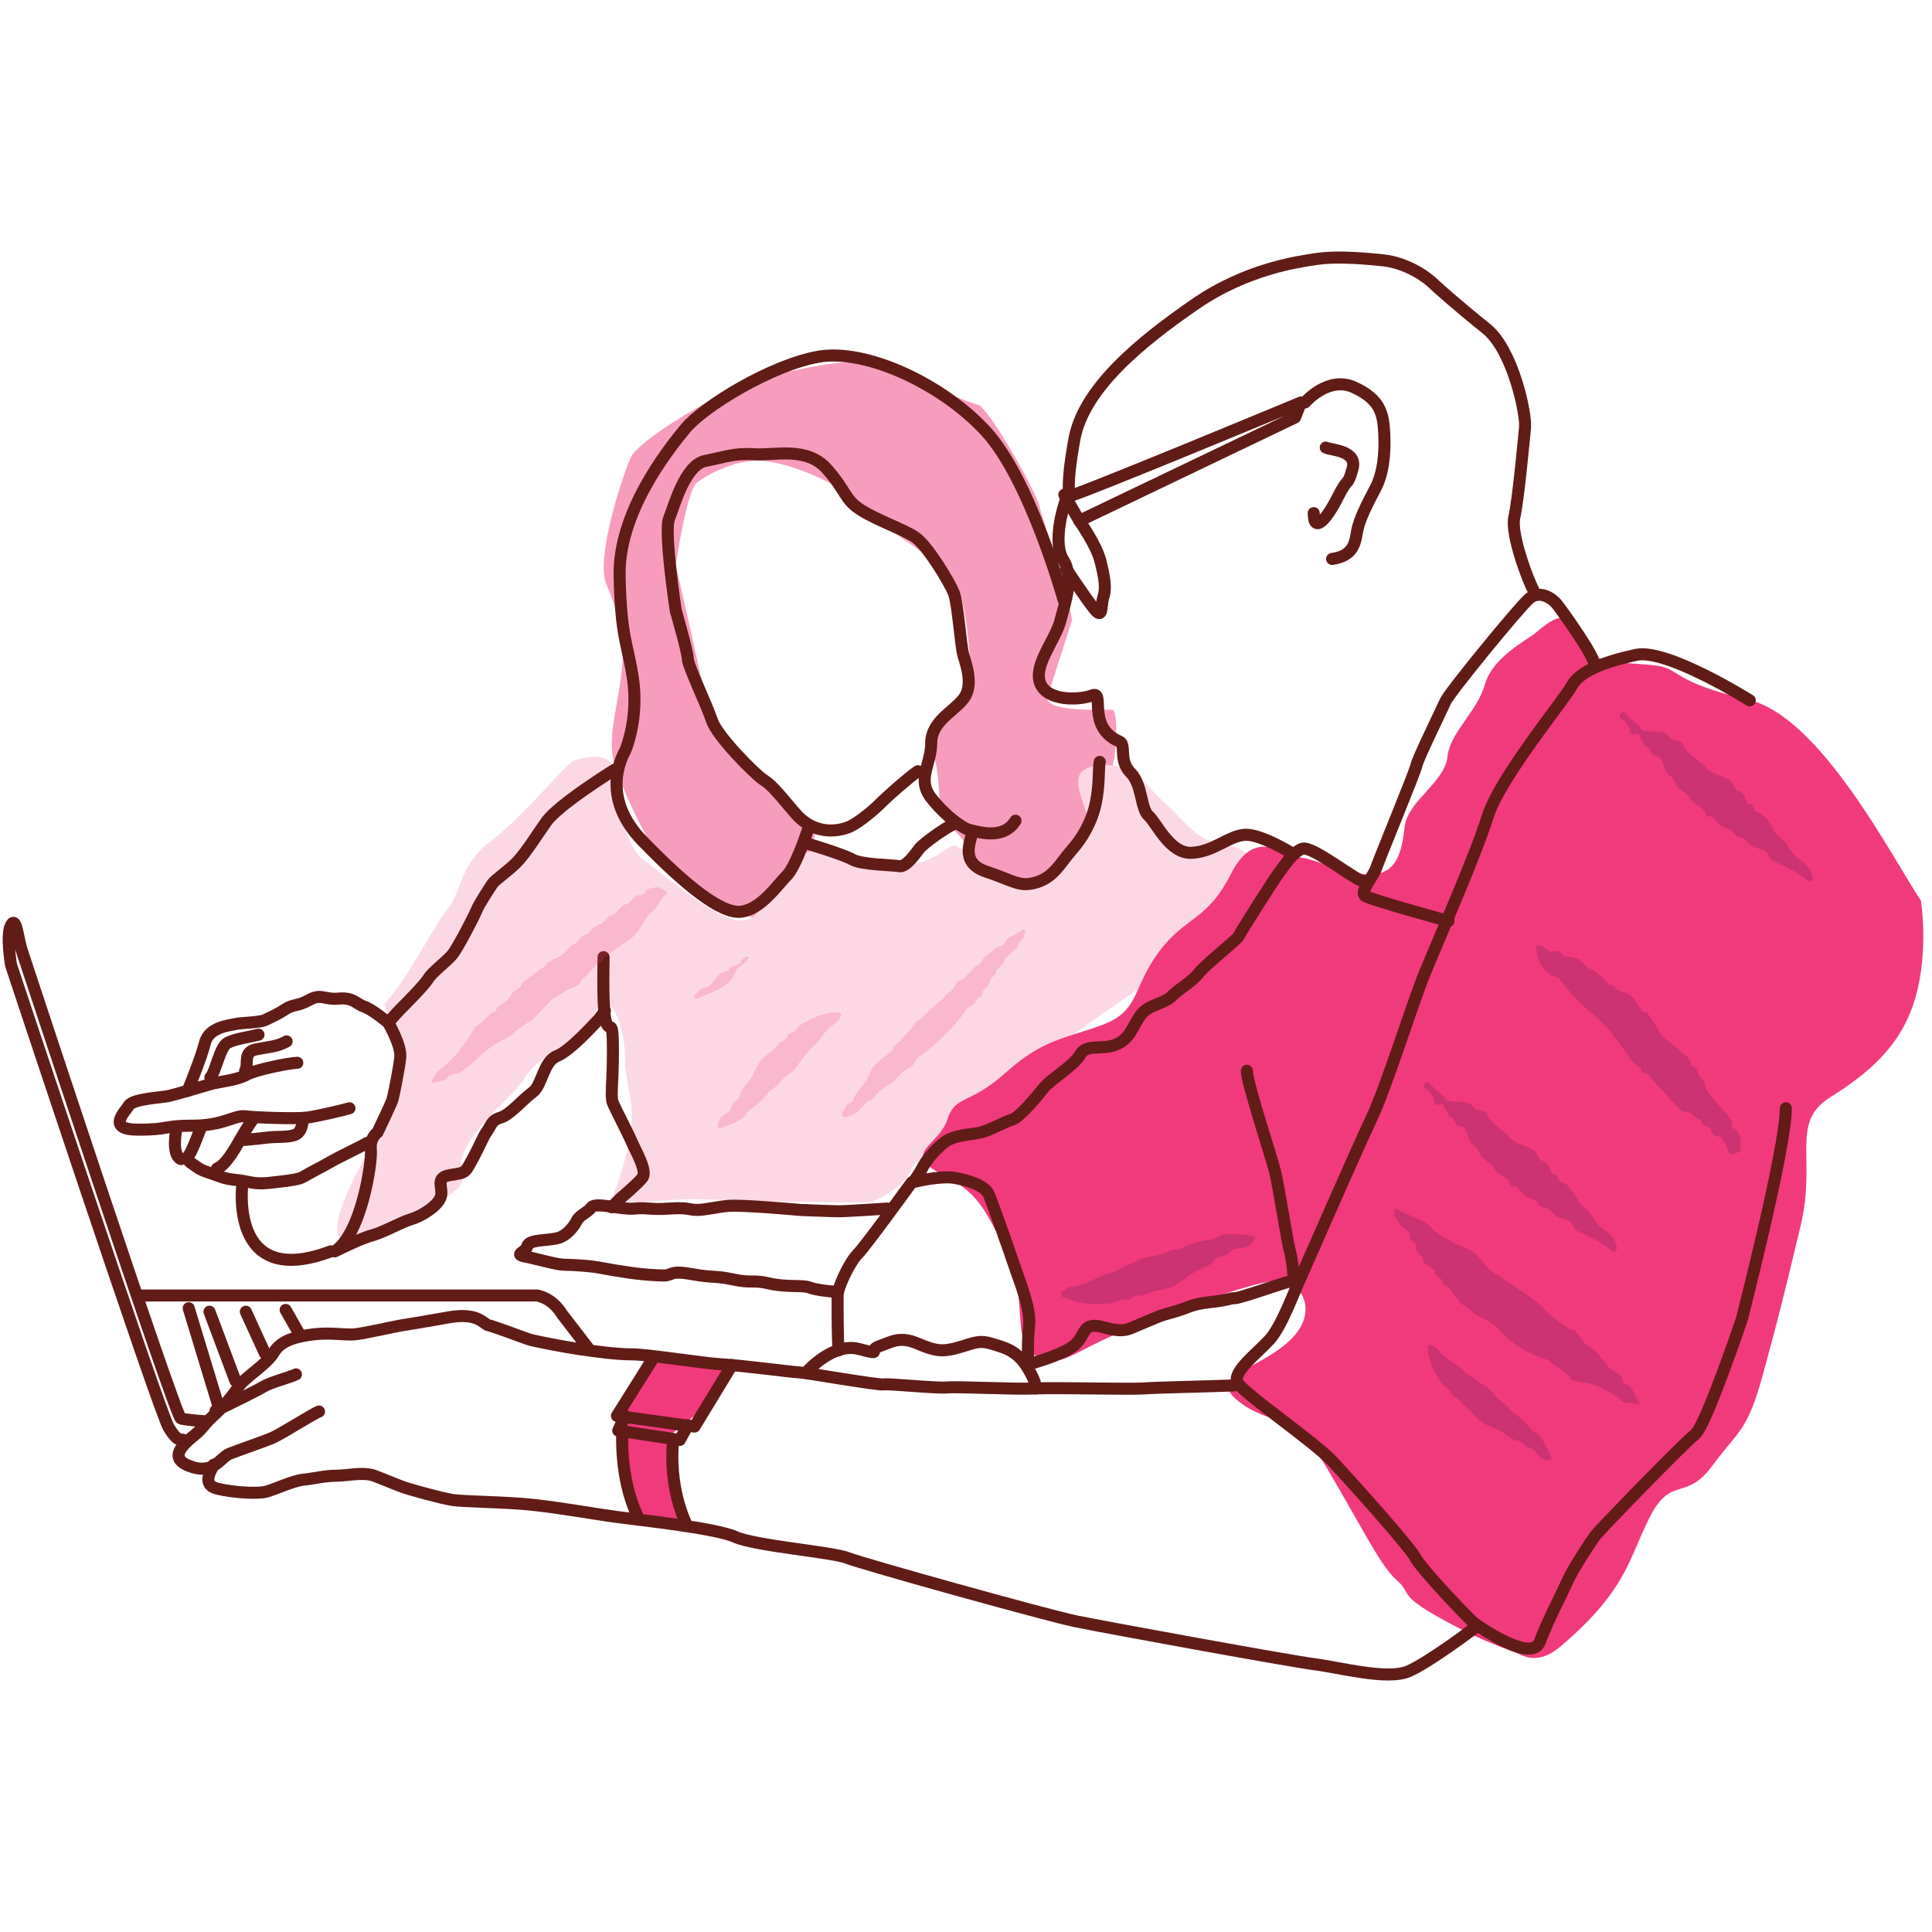 <svg xmlns="http://www.w3.org/2000/svg" xmlns:xlink="http://www.w3.org/1999/xlink" id="Layer_1" x="0px" y="0px" width="222px" height="222px" viewBox="0 0 222 222" xml:space="preserve">
<polygon fill="#F13A7C" points="74.134,156.148 70.89,162.693 71.062,168.2 72.244,173.635 79.097,175.762 76.734,165.128   80.278,162.292 83.823,157.33 "></polygon>
<path fill="#F89CBD" d="M91.175,93.23c0,0-9.836-10.45-9.836-11.372c0-0.922-3.688-16.905-3.688-16.905s1.23-8.605,2.459-9.527  c1.229-0.923,4.609-2.767,7.684-2.459c3.075,0.308,8.299,2.459,10.143,4.303c1.844,1.844,6.147,4.918,7.992,6.147  c1.844,1.229,3.994,3.073,4.609,5.532c0.615,2.459,1.229,8.299,0.922,10.758c-0.307,2.458-4.916,3.381-3.994,7.684  c0.922,4.303-0.309,5.532,2.457,8.299c2.769,2.766,3.382,8.299,6.147,7.069c2.767-1.23,8.3-5.533,9.222-6.763  c0.922-1.229,2.767-8.913,2.767-8.913s0.614-5.532-0.308-5.532s-7.989,0.308-7.377-1.537c0.614-1.844,2.459-7.684,2.767-8.605  c0.309-0.922-3.379-11.68-3.688-13.217c-0.31-1.536-5.841-11.372-7.069-11.68c-1.229-0.307-8.913-3.38-9.836-3.688  c-0.922-0.308-1.536-1.537-5.224-1.229c-3.689,0.307-9.223,1.536-12.295,2.766c-3.074,1.229-11.68,6.147-12.602,8.299  c-0.922,2.152-3.996,11.372-2.766,14.445s2.152,4.918,1.845,9.221c-0.308,4.303-1.845,8.298-0.922,11.371  c0.922,3.074,3.688,8.914,5.225,10.758c1.537,1.845,5.224,6.147,8.298,6.455c3.074,0.307,3.074,1.844,6.147-1.537  c3.073-3.381,3.381-7.684,3.381-7.684L91.175,93.23z"></path>
<path fill="#FCD8E5" d="M44.149,115.359c2.459-2.459,5.839-9.22,7.376-11.063c1.537-1.845,1.229-4.918,4.918-7.685  s8.606-8.914,9.528-9.221c0.922-0.307,4.303-1.229,4.61,1.229s0.922,8.606,3.688,10.45c2.766,1.845,9.22,7.992,11.987,6.455  s3.968-9.495,9.809-7.651c5.841,1.845,4.022,1.504,7.403,1.504c3.381,0,4.611-1.536,5.84-2.151c1.229-0.615,5.533,4.609,7.991,4.917  s7.069-4.302,7.686-6.762c0.613-2.459-3.383-6.761,0.922-7.376c4.303-0.615,5.533,2.151,7.99,4.303  c2.459,2.151,3.688,4.61,7.377,4.918c3.688,0.307,3.074,5.226,3.074,6.454c0,1.229-23.052,15.982-23.359,17.212  c-0.309,1.229-4.61,6.146-7.377,7.99c-2.766,1.844-8.299,3.688-8.913,5.532c-0.615,1.845-3.688,3.381-4.61,3.688  c-0.922,0.307-17.826-0.308-20.593-0.308s-8.914,0.922-8.914-0.308c0-1.23,0.307-0.309,1.537-5.532  c1.229-5.226-0.308-6.763-0.308-10.451s-1.844-8.298-3.381-5.226c-1.537,3.074-6.761,5.226-7.991,7.378  c-1.23,2.151-5.533,5.225-7.07,8.604c-1.537,3.381,2.152,2.768-3.381,6.147c-5.532,3.381-6.762,4.61-8.606,4.61  c-1.844,0-3.995-0.002-1.537-5.84c2.458-5.841,5.225-7.685,5.84-11.681C46.299,121.503,44.149,115.359,44.149,115.359z"></path>
<path fill="#F13A7C" d="M220.727,103.49c-3.228-4.81-11.525-21.163-19.824-23.087c-8.299-1.924-7.838-3.366-10.144-3.848  c-2.305-0.482-7.838,0-9.221-2.405c-1.384-2.404-1.112-4.886-5.072-1.442c-0.922,0.802-4.916,2.726-5.839,5.932  c-0.922,3.207-3.996,5.451-4.305,8.337c-0.307,2.887-4.608,5.131-4.916,8.017c-0.309,2.886-0.922,5.131-3.383,5.451  c-2.459,0.321-6.453-1.603-8.604-1.924s-5.226-3.527-7.991,1.924c-2.766,5.451-5.226,4.811-8.298,8.979  c-3.073,4.168-2.151,6.733-6.455,8.337c-4.303,1.604-6.762,1.604-11.063,5.45c-4.304,3.85-5.84,2.564-6.762,5.451  c-0.922,2.887-5.225,3.848-0.922,6.093c4.302,2.244,4.917,3.527,7.685,8.978c2.766,5.451,0.307,10.902,3.688,12.186  s3.381-0.643,11.987-3.848c8.604-3.206,14.753-5.451,16.597-4.811c1.846,0.643,3.689,3.848,0,7.055  c-3.688,3.207-9.221,3.849-5.531,6.733c3.688,2.886,6.146,0.962,10.144,7.695c3.993,6.733,6.146,11.224,7.991,12.825  c1.845,1.604-0.002,1.604,5.224,4.49c5.228,2.885,7.069,3.207,9.222,4.168c2.151,0.963,3.989-0.699,4.719-1.328  c7.35-6.357,7.473-9.793,9.932-14.603c2.46-4.81,4.1-1.706,7.173-5.874s3.995-3.848,5.839-10.582  c1.846-6.732,2.461-9.298,4.305-16.994c1.845-7.695-1.229-11.863,3.381-14.75c4.609-2.886,8.298-6.092,9.834-11.543  C221.65,109.102,220.727,103.49,220.727,103.49z"></path>
<path fill="none" stroke="#611C16" stroke-width="1.383" stroke-linecap="round" stroke-linejoin="round" stroke-miterlimit="10" d="  M201.057,80.476c0,0-9.529-5.993-13.063-5.226c-3.534,0.769-6.454,1.844-7.376,3.534c-0.922,1.691-8.299,10.604-9.682,15.061  c-1.385,4.457-5.84,14.6-7.224,17.98c-1.383,3.382-4.457,13.217-6.147,16.752c-1.689,3.534-7.375,16.597-8.146,18.287  c-0.769,1.69-2.151,5.532-3.535,7.069c-1.383,1.536-4.303,3.688-3.688,4.916c0.615,1.23,8.761,6.764,10.912,9.067  c2.15,2.306,8.912,9.836,9.527,11.065c0.615,1.229,6.146,7.067,6.762,7.528c0.615,0.462,6.607,4.611,7.529,2.152  c0.924-2.459,2.768-5.994,3.229-7.069c0.462-1.076,2.611-4.457,3.228-5.226s10.144-10.604,11.372-11.525s5.38-13.216,5.38-13.216  s5.07-19.671,5.07-24.281"></path>
<path fill="none" stroke="#611C16" stroke-width="1.383" stroke-linecap="round" stroke-linejoin="round" stroke-miterlimit="10" d="  M183.15,76.441c0.461-0.576-3.803-6.455-4.264-7.031c-0.462-0.576-1.961-1.729-3.229-0.576s-9.105,10.719-9.566,11.757  c-0.461,1.037-3.227,6.685-3.342,7.376c-0.115,0.691-4.266,10.72-4.611,11.757c-0.345,1.037-1.959,2.766-1.268,3.227  c0.691,0.462,9.566,2.882,9.566,2.882"></path>
<path fill="none" stroke="#611C16" stroke-width="1.383" stroke-linecap="round" stroke-linejoin="round" stroke-miterlimit="10" d="  M149.419,146.864c0,0-1.422,0.461-1.883,0.575c-0.461,0.115-5.07,1.729-5.646,1.729c-0.578,0-0.692,0.229-2.884,0.461  c-2.188,0.231-2.534,0.692-4.264,1.153s-1.729,0.576-3.458,1.268c-1.729,0.692-1.96,1.152-4.495,0.461  c-2.535-0.69-1.959,0.922-3.342,2.075c-1.384,1.152-5.304,2.188-5.304,2.188s-0.115-2.65,0.115-4.494s-1.152-5.188-1.729-6.915  c-0.576-1.729-2.42-6.916-2.883-8.068c-0.461-1.151-2.65-1.729-4.033-1.96c-1.383-0.23-4.148,0.346-4.494,0.462  c-0.346,0.115,0.346-0.577,0.807-1.499c0.461-0.922,1.383-2.074,2.535-2.996c1.152-0.923,3.111-0.923,4.148-1.152  c1.037-0.23,2.883-1.269,3.688-1.498c0.806-0.23,2.767-2.536,3.572-3.573s3.573-2.649,4.267-3.919  c0.69-1.268,2.534-0.461,4.147-1.152c1.612-0.691,1.844-2.074,2.767-3.343c0.922-1.269,2.651-1.269,3.573-2.188  c0.922-0.922,2.306-1.613,3.11-2.651c0.808-1.037,4.496-3.919,4.611-4.265s4.148-6.685,4.609-7.261  c0.461-0.576,1.498-2.306,2.65-2.767s6.34,3.804,7.031,3.688"></path>
<path fill="none" stroke="#611C16" stroke-width="1.383" stroke-linecap="round" stroke-linejoin="round" stroke-miterlimit="10" d="  M141.773,159.197c-2.883,0.115-8.76,0.229-10.373,0.346c-1.614,0.116-10.028-0.115-12.448,0s-8.875-0.23-10.143-0.115  s-6.686-0.461-7.262-0.346c-0.576,0.115-9.105-1.384-9.682-1.384c-0.577,0-6.685-0.808-8.875-0.923  c-2.189-0.114-8.529-1.151-10.373-1.151c-1.844,0-4.265-0.347-5.878-0.576c-1.613-0.229-5.302-0.923-5.994-1.153  c-0.691-0.229-4.034-1.498-4.61-1.612c-0.576-0.115-1.152-1.498-4.495-0.923c-3.342,0.576-4.61,0.808-5.417,0.923  c-0.807,0.114-4.265,0.922-5.417,1.036c-1.153,0.115-2.767-0.229-4.726,0c-1.959,0.23-3.804,0.691-4.61,2.076  c-0.807,1.383-3.343,2.881-4.034,3.918s-1.614,2.189-2.766,3.228c-1.153,1.038-1.153,1.269-1.844,1.96  c-0.691,0.691-4.034,2.766-1.152,3.919c2.881,1.152,3.573-0.923,4.726-1.384c1.152-0.461,3.918-1.383,4.956-1.844  c1.037-0.461,4.841-2.883,5.302-2.998"></path>
<path fill="none" stroke="#611C16" stroke-width="1.383" stroke-linecap="round" stroke-linejoin="round" stroke-miterlimit="10" d="  M24.556,168.303c-0.23,0.576-1.499,2.305,0.461,2.766c1.96,0.462,4.61,0.576,5.532,0.347c0.922-0.229,3.112-1.269,4.265-1.383  c1.153-0.115,2.536-0.462,3.804-0.462s3.112-0.461,4.38,0c1.268,0.462,2.766,1.152,3.918,1.498c1.153,0.347,3.688,1.037,4.956,1.269  c1.268,0.229,6.109,0.229,9.336,0.577c3.228,0.346,7.031,1.037,9.567,1.383s11.41,1.268,13.716,2.305  c2.306,1.039,11.181,1.729,12.909,2.422c1.728,0.691,22.821,6.568,26.165,7.261c3.342,0.692,24.778,4.61,27.547,4.956  c2.766,0.347,8.298,1.845,10.719,0.808c2.42-1.038,7.722-5.071,7.722-5.071"></path>
<path fill="none" stroke="#611C16" stroke-width="1.383" stroke-linecap="round" stroke-linejoin="round" stroke-miterlimit="10" d="  M176.159,67.72c-0.461-0.769-2.613-6.3-2.152-8.298s1.078-8.761,1.229-10.297c0.152-1.537-1.383-8.913-4.457-11.372  c-3.073-2.459-5.686-4.765-6.146-5.226s-2.767-2.305-5.687-2.612c-2.922-0.308-5.686-0.461-7.684-0.153  c-2,0.308-7.992,1.076-13.986,5.225c-5.992,4.149-12.756,9.528-13.829,15.521c-1.076,5.993-0.347,5.647-0.808,6.57  c-0.461,0.922-1.729,5.302-0.461,7.261c1.269,1.96,0.229,4.841-0.347,7.031c-0.577,2.189-3.112,5.071-2.306,7.146  c0.807,2.075,4.496,1.96,5.994,1.383c1.498-0.576-0.729,3.657,3.11,5.303c0.808,0.346-0.114,2.189,1.269,3.572  c1.384,1.384,1.152,4.149,2.074,4.956c0.924,0.808,2.422,4.38,4.957,4.265c2.534-0.115,4.264-1.959,6.108-2.074  c1.844-0.115,5.53,2.189,5.53,2.189"></path>
<path fill="none" stroke="#611C16" stroke-width="1.383" stroke-linecap="round" stroke-linejoin="round" stroke-miterlimit="10" d="  M122.641,57.078c0.809,0,26.855-10.835,26.855-10.835l-0.691,1.729l-24.779,11.871l-1.729-2.996"></path>
<path fill="none" stroke="#611C16" stroke-width="1.383" stroke-linecap="round" stroke-linejoin="round" stroke-miterlimit="10" d="  M124.023,59.844c0,0,1.959,2.767,2.42,4.61c0.461,1.845,0.691,3.112,0.347,4.149s0,2.651-1.037,1.383s-3.228-4.61-3.228-4.61"></path>
<path fill="none" stroke="#611C16" stroke-width="1.383" stroke-linecap="round" stroke-linejoin="round" stroke-miterlimit="10" d="  M149.957,46.243c0,0,2.65-3.111,5.646-1.729c2.998,1.383,3.344,2.996,3.459,5.302c0.114,2.305-0.115,4.61-1.039,6.339  c-0.922,1.729-1.844,3.573-2.073,4.841c-0.229,1.269-0.347,2.882-2.882,3.228"></path>
<path fill="none" stroke="#611C16" stroke-width="1.383" stroke-linecap="round" stroke-linejoin="round" stroke-miterlimit="10" d="  M143.271,123.044c0,1.383,2.767,9.683,3.228,11.524c0.461,1.846,1.383,7.992,1.69,9.067c0.308,1.076,0.461,3.074,0.461,3.074"></path>
<path fill="none" stroke="#611C16" stroke-width="1.383" stroke-linecap="round" stroke-linejoin="round" stroke-miterlimit="10" d="  M104.763,135.857c0,0-5.289,7.317-6.211,8.24c-0.922,0.922-2.305,3.842-2.305,4.764c0,0.923-0.021,5.537,0.132,6.306"></path>
<path fill="none" stroke="#611C16" stroke-width="1.383" stroke-linecap="round" stroke-linejoin="round" stroke-miterlimit="10" d="  M92.865,157.468c0,0,2.921-3.228,5.841-2.459c2.919,0.769,0.922,0.154,2.305-0.307c1.383-0.462,2.305-1.229,4.457-0.308  c2.15,0.922,2.92,0.922,4.609,0.461c1.69-0.461,2.307-0.922,3.842-0.461c1.537,0.461,2.921,0.769,4.149,2.767  c1.229,1.997,0.884,2.382,0.884,2.382"></path>
<path fill="none" stroke="#611C16" stroke-width="1.383" stroke-linecap="round" stroke-linejoin="round" stroke-miterlimit="10" d="  M152.339,51.43c0.615,0.308,3.688,0.308,3.074,2.459c-0.615,2.151-0.461,0.769-1.69,3.228c-1.229,2.459-2.767,4.303-2.767,1.844"></path>
<path fill="none" stroke="#611C16" stroke-width="1.383" stroke-linecap="round" stroke-linejoin="round" stroke-miterlimit="10" d="  M24.786,162.078c1.076-0.461,4.764-2.305,5.532-2.766c0.769-0.463,3.074-1.076,3.688-1.385"></path>
<polyline fill="none" stroke="#611C16" stroke-width="1.383" stroke-linecap="round" stroke-linejoin="round" stroke-miterlimit="10" points="  75.039,156.085 70.89,162.693 79.804,163.923 84.106,156.854 "></polyline>
<polyline fill="none" stroke="#611C16" stroke-width="1.383" stroke-linecap="round" stroke-linejoin="round" stroke-miterlimit="10" points="  71.812,162.693 71.043,164.384 78.113,165.46 79.035,163.77 "></polyline>
<path fill="none" stroke="#611C16" stroke-width="1.383" stroke-linecap="round" stroke-linejoin="round" stroke-miterlimit="10" d="  M71.504,164.691c0,0-0.308,5.069,1.69,9.373"></path>
<path fill="none" stroke="#611C16" stroke-width="1.383" stroke-linecap="round" stroke-linejoin="round" stroke-miterlimit="10" d="  M77.344,165.613c0,0-0.615,4.609,1.383,9.221"></path>
<path fill="none" stroke="#611C16" stroke-width="1.383" stroke-linecap="round" stroke-linejoin="round" stroke-miterlimit="10" d="  M122.218,68.949c0,0-3.842-13.831-8.913-19.363c-5.071-5.532-13.831-9.528-19.209-8.606c-5.378,0.922-13.217,5.687-15.368,8.299  c-2.151,2.612-7.684,9.682-7.53,16.904c0.154,7.224,0.922,7.685,1.537,11.834c0.615,4.149-0.615,7.684-0.922,8.299  c-0.307,0.614-2.92,5.225,1.998,10.296c4.918,5.071,9.067,8.453,11.373,8.146c2.306-0.307,4.149-3.074,5.226-4.149  c1.074-1.076,2.458-5.379,2.458-5.379"></path>
<path fill="none" stroke="#611C16" stroke-width="1.383" stroke-linecap="round" stroke-linejoin="round" stroke-miterlimit="10" d="  M105.468,88.62c-0.923,0.614-3.382,2.767-4.305,3.688c-0.922,0.922-2.457,2.151-3.379,2.612c-0.923,0.461-3.996,1.383-6.455-1.537  c-2.459-2.919-2.766-3.227-3.688-3.842c-0.922-0.614-5.226-4.918-5.841-6.762c-0.613-1.844-2.766-6.301-2.766-7.069  s-1.383-5.532-1.383-5.532s-1.383-9.067-0.769-10.604c0.615-1.537,1.844-6.147,4.149-6.608c2.305-0.461,3.381-0.922,5.687-0.769  c2.306,0.154,5.993-0.921,8.298,1.691c2.307,2.611,1.998,3.534,3.996,4.764c1.998,1.23,4.764,2.151,6.147,3.073  c1.383,0.922,3.995,5.226,4.456,6.455c0.461,1.229,0.77,5.993,1.076,7.068c0.307,1.076,1.23,3.535,0,5.071  c-1.23,1.537-3.688,2.613-3.688,5.071c0,2.459-1.691,4.15,0,6.302c1.689,2.15,3.688,3.534,4.455,3.688  c0.769,0.154,3.843,1.229,5.228-1.075"></path>
<path fill="none" stroke="#611C16" stroke-width="1.383" stroke-linecap="round" stroke-linejoin="round" stroke-miterlimit="10" d="  M111.613,95.844c0.154,0.461-1.536,3.227,1.691,4.303c3.228,1.075,3.84,1.844,5.838,1.229s2.769-2.306,3.996-3.688  c1.23-1.383,2.307-3.228,2.769-5.379c0.461-2.151,0.307-4.303,0.461-4.764"></path>
<g>
	<path fill="none" d="M129.096,85.432c0,0,2.189-3.919,3.342-4.38"></path>
	<path fill="none" d="M125.639,61.804c1.268-0.23,3.571-1.384,3.571-1.384s-1.383,2.536-1.498,3.573"></path>
	<path fill="none" d="M128.402,73.79c0,0,0.347,1.729-0.922,3.458"></path>
	<g>
		<path fill="none" d="M88.755,66.529c0,0,0.807-1.729,3.342-1.845c2.536-0.115,5.994,0.461,7.838,0.461"></path>
		<path fill="none" d="M81.608,68.027c0,0-3.342,0.23-3.918,1.498"></path>
		<path fill="none" d="M90.79,70.717c0,0,0.155-1.844,2.383-1.69c2.229,0.153,3.072,0.076,3.842-0.077    C97.015,68.949,94.71,71.639,90.79,70.717z"></path>
		<path fill="none" d="M79.112,73.406c0,0,0.538-1.076,1.844-1.076c1.305,0,3.149,0.231,3.38,0.154    c0.231-0.077-1.152,0.768-1.69,1.075C82.108,73.867,79.957,73.867,79.112,73.406z"></path>
		<path fill="none" d="M85.95,77.018c0,0-0.154,1.921-0.23,2.382c-0.077,0.461-0.461,2.92,1.768,2.306"></path>
		<path fill="none" d="M87.641,85.854c0,0,0.385-1.384,1.845-1.461c1.459-0.076,1.766-0.384,1.996-0.614s0.154-0.385,2.768-0.077    c2.612,0.308,3.457,0.154,2.996,0.999c-0.461,0.846-1.691,2.459-2.074,3.15c-0.385,0.691-1.845,1.383-2.306,1.614    c-0.461,0.23-2.151,0.614-3.458-0.538c-1.305-1.152-1.844-2.305-1.844-2.305"></path>
	</g>
</g>
<path fill="none" stroke="#611C16" stroke-width="1.383" stroke-linecap="round" stroke-linejoin="round" stroke-miterlimit="10" d="  M70.582,88.467c0,0-6.455,3.996-7.837,5.993c-1.383,1.998-2.151,3.228-3.073,4.303c-0.922,1.076-2.767,2.306-3.074,2.767  c-0.307,0.461-1.536,2.306-1.844,3.073c-0.308,0.769-2.152,4.304-2.766,5.072c-0.615,0.768-2.305,1.998-2.767,2.767  c-0.461,0.769-2.766,3.072-3.227,3.533s-1.383,1.537-1.383,1.537s1.536,2.612,1.383,3.995c-0.153,1.384-0.769,4.457-0.922,4.918  c-0.154,0.461-1.691,3.688-1.691,3.688s-0.921,0.613-0.768,1.998c0.154,1.383-1.076,9.682-4.149,11.68c0,0,3.073-1.537,4.303-1.845  c1.229-0.308,3.381-1.536,4.457-1.845c1.076-0.308,2.92-1.384,3.381-2.459c0.461-1.074-0.769-2.305,1.076-2.611  c1.845-0.307,1.69-0.153,2.613-1.844c0.922-1.691,1.229-2.612,1.69-3.229s0.461-1.23,1.537-1.537c1.076-0.308,2.613-2.15,3.688-2.92  c1.076-0.77,1.23-3.534,2.767-4.148s4.149-3.535,4.61-3.996s0.922-1.229,0.922-1.229"></path>
<path fill="none" stroke="#611C16" stroke-width="1.383" stroke-linecap="round" stroke-linejoin="round" stroke-miterlimit="10" d="  M69.353,109.981c0,1.229-0.154,6.302,0.307,7.53c0.461,1.229,0.769-0.768,0.769,3.229c0,3.995-0.307,5.226,0,5.993  c0.308,0.769,1.691,3.381,2.152,4.457c0.461,1.074,1.844,3.379,1.229,4.147c-0.614,0.769-2.458,2.306-2.458,2.306l-1.076,1.076"></path>
<path fill="none" stroke="#611C16" stroke-width="1.383" stroke-linecap="round" stroke-linejoin="round" stroke-miterlimit="10" d="  M101.933,138.873c0,0-4.609,0.309-5.532,0.309c-0.922,0-4.458-0.154-4.458-0.154s-6.762-0.615-8.298-0.461  c-1.536,0.153-2.612,0.461-3.534,0.461c-0.922,0-1.075-0.308-3.228-0.153c-2.151,0.153-2.613-0.153-3.996,0  c-1.383,0.153-4.457-0.769-4.917-0.153c-0.461,0.614-1.383,0.922-1.69,1.536c-0.308,0.615-1.076,1.69-2.152,1.998  c-1.075,0.308-3.38,0.153-3.534,0.922c-0.154,0.769-1.691,0.923-0.154,1.229c1.537,0.308,3.535,0.922,4.457,0.922  s3.073,0.154,3.842,0.308c0.769,0.154,2.612,0.462,3.688,0.615c1.076,0.153,2.767,0.308,3.842,0.308s0.614-0.615,3.227-0.153  c2.613,0.461,2.613,0.153,4.764,0.614c2.152,0.461,2.152,0,4.15,0.461s3.842,0.153,4.609,0.461c0.769,0.308,2.613,0.461,2.613,0.461  "></path>
<path fill="none" stroke="#611C16" stroke-width="1.383" stroke-linecap="round" stroke-linejoin="round" stroke-miterlimit="10" d="  M44.611,117.512c0,0-1.844-1.535-2.767-1.844c-0.922-0.309-1.229-1.076-2.919-0.922c-1.691,0.152-1.999-0.615-3.381,0.152  c-1.383,0.77-1.844,0.461-2.766,1.076c-0.922,0.614-1.691,0.922-2.305,1.229c-0.615,0.308-2.767,0.308-3.381,0.461  c-0.615,0.154-3.074,0.309-3.535,2.152s-1.998,5.531-1.998,5.531"></path>
<path fill="none" stroke="#611C16" stroke-width="1.383" stroke-linecap="round" stroke-linejoin="round" stroke-miterlimit="10" d="  M34.16,122.122c-0.768,0-4.763,0.769-5.839,1.384c-1.076,0.614-3.073,0.768-4.149,1.075c-1.076,0.308-4.149,1.229-4.918,1.383  c-0.769,0.154-3.996,0.308-4.457,1.076s-2.612,2.767,1.076,2.767s2.766-0.462,6.3-0.462c3.534,0,4.764-1.229,5.994-1.075  c1.229,0.153,5.84,0.308,7.069,0.153c1.229-0.153,4.457-0.922,4.917-1.075"></path>
<path fill="none" stroke="#611C16" stroke-width="1.383" stroke-linecap="round" stroke-linejoin="round" stroke-miterlimit="10" d="  M42.152,131.343c-0.461,0.308-3.381,1.69-4.149,2.151s-2.612,1.383-3.074,1.689c-0.461,0.309-1.537,0.461-2.919,0.615  c-1.383,0.153-2.152,0.307-3.535,0c-1.383-0.308-1.998-0.154-3.227-0.615s-1.998-0.613-2.613-1.074  c-0.614-0.461-1.383-0.77-0.922-1.385c0.461-0.613,1.383-3.227,1.383-3.227"></path>
<path fill="none" stroke="#611C16" stroke-width="1.383" stroke-linecap="round" stroke-linejoin="round" stroke-miterlimit="10" d="  M20.329,129.499c-0.153,0.461-0.615,3.228,0.461,3.688"></path>
<path fill="none" stroke="#611C16" stroke-width="1.383" stroke-linecap="round" stroke-linejoin="round" stroke-miterlimit="10" d="  M24.171,123.812c0.615-0.614,1.076-3.535,1.998-3.996s2.305-0.614,3.535-0.922"></path>
<path fill="none" stroke="#611C16" stroke-width="1.383" stroke-linecap="round" stroke-linejoin="round" stroke-miterlimit="10" d="  M28.167,123.044c0.461-0.769-0.307-2.151,1.229-2.459c1.537-0.308,2.459-0.308,3.535-0.922"></path>
<path fill="none" stroke="#611C16" stroke-width="1.383" stroke-linecap="round" stroke-linejoin="round" stroke-miterlimit="10" d="  M29.089,128.577c-0.461,0.614-0.922,1.383-1.537,2.458c-0.614,1.076-1.69,2.92-2.613,3.229"></path>
<path fill="none" stroke="#611C16" stroke-width="1.383" stroke-linecap="round" stroke-linejoin="round" stroke-miterlimit="10" d="  M34.775,128.73c0,0,0,1.384-0.922,1.689c-0.922,0.307-1.998,0.153-3.227,0.307c-1.229,0.154-3.074,0.309-3.074,0.309"></path>
<path fill="none" stroke="#611C16" stroke-width="1.383" stroke-linecap="round" stroke-linejoin="round" stroke-miterlimit="10" d="  M27.86,135.953c0,0-1.69,12.295,10.143,7.838"></path>
<path fill="none" stroke="#611C16" stroke-width="1.383" stroke-linecap="round" stroke-linejoin="round" stroke-miterlimit="10" d="  M109.464,94.768c-0.77,0.308-3.382,2.151-3.843,2.766c-0.461,0.615-1.537,2.151-2.306,1.998c-0.768-0.153-4.302-0.153-5.378-0.769  c-1.076-0.614-5.226-1.844-5.226-1.844"></path>
<path fill="none" stroke="#611C16" stroke-width="1.383" stroke-linecap="round" stroke-linejoin="round" stroke-miterlimit="10" d="  M21.098,165.46c-0.461-0.153-0.614,0.308-1.69-1.384c-1.076-1.691-18.135-53.173-18.135-53.173s-0.615-3.534,0-4.61  c0.615-1.075,0.769,1.537,1.229,2.92C2.963,110.597,20.175,162.848,20.79,163c0.615,0.154,2.612,0.309,2.612,0.309"></path>
<path fill="none" stroke="#611C16" stroke-width="1.383" stroke-linecap="round" stroke-linejoin="round" stroke-miterlimit="10" d="  M15.873,148.861h45.796c0,0,1.691,0.154,2.92,2.152l3.073,3.994"></path>
<line fill="none" stroke="#611C16" stroke-width="1.383" stroke-linecap="round" stroke-linejoin="round" stroke-miterlimit="10" x1="21.684" y1="150.323" x2="25.065" y2="161.462"></line>
<line fill="none" stroke="#611C16" stroke-width="1.383" stroke-linecap="round" stroke-linejoin="round" stroke-miterlimit="10" x1="24.071" y1="150.723" x2="27.054" y2="158.678"></line>
<line fill="none" stroke="#611C16" stroke-width="1.383" stroke-linecap="round" stroke-linejoin="round" stroke-miterlimit="10" x1="28.248" y1="150.723" x2="30.436" y2="155.495"></line>
<line fill="none" stroke="#611C16" stroke-width="1.383" stroke-linecap="round" stroke-linejoin="round" stroke-miterlimit="10" x1="32.822" y1="150.521" x2="34.414" y2="153.309"></line>
<path opacity="0.2" fill="#F13A7C" d="M117.447,106.838c0.097,0,0.193,0,0.289,0  c0.041,0.116,0.06,0.175,0.074,0.363c-0.164,0.189-0.146,0.51-0.291,0.729c-0.146,0.121-0.291,0.242-0.438,0.363  c-0.109,0.181-0.035,0.328-0.146,0.51c-0.484,0.46-0.97,0.922-1.455,1.381c-0.072,0.195-0.146,0.389-0.217,0.584  c-0.242,0.217-0.486,0.436-0.729,0.654c-0.109,0.182-0.036,0.328-0.146,0.51c-0.17,0.17-0.34,0.338-0.51,0.51  c-0.174,0.276-0.182,0.603-0.363,0.873c-0.17,0.146-0.34,0.291-0.51,0.437c-0.141,0.265-0.051,0.513-0.219,0.729  c-0.075,0.098-0.278,0.059-0.363,0.145c-0.259,0.264-0.347,0.658-0.654,0.873c-0.266,0.186-0.548,0.252-0.729,0.51  c-1.363,1.957-3.514,4.084-5.457,5.457c-0.389,0.275-0.527,0.912-0.945,1.164c-0.391,0.235-0.648,0.285-0.947,0.582  c-0.363,0.389-0.727,0.775-1.092,1.164c-0.521,0.363-1.064,0.6-1.527,1.02c-0.301,0.271-0.54,0.715-0.873,0.945  c-0.158,0.11-0.373,0.092-0.51,0.219c-0.771,0.729-1.386,1.787-2.838,1.818c0-0.049,0-0.096,0-0.145  c-0.076-0.113-0.075-0.299-0.072-0.51c0.328-0.225,0.339-0.494,0.582-0.802c0.151-0.19,0.511-0.229,0.654-0.437  c0.074-0.194,0.146-0.389,0.219-0.582c0.406-0.625,0.973-1.26,1.383-1.893c0.283-0.439,0.37-0.902,0.654-1.311  c0.475-0.68,1.532-1.412,2.184-1.965c0.158-0.135,0.201-0.439,0.363-0.582c0.952-0.832,1.728-1.725,2.475-2.764  c0.125-0.177,0.326-0.164,0.51-0.291c0.338-0.365,0.678-0.729,1.018-1.093c0.629-0.438,1.085-0.914,1.674-1.383  c0.072-0.121,0.146-0.242,0.219-0.363c0.184-0.205,0.559-0.303,0.728-0.51c0.226-0.276,0.3-0.582,0.509-0.873  c0.184-0.256,0.533-0.255,0.801-0.437c0.461-0.485,0.922-0.971,1.384-1.457c0.096-0.023,0.192-0.048,0.29-0.072  c0.396-0.276,0.533-0.904,0.945-1.164c0.442-0.279,0.752-0.605,1.164-0.873c0.194-0.072,0.389-0.146,0.582-0.219  c0.34-0.23,0.521-0.713,0.873-0.945C116.512,107.369,117.021,107.252,117.447,106.838z"></path>
<path opacity="0.2" fill="#F13A7C" d="M49.605,124.445c0-0.12,0-0.241,0-0.363  c0.351-0.243,0.389-0.777,0.728-1.02c1.769-1.254,3.081-3.058,4.22-4.946c0.187-0.31,0.572-0.444,0.874-0.655  c0.339-0.363,0.68-0.729,1.019-1.092c0.145-0.049,0.291-0.098,0.436-0.146c0.073-0.119,0.146-0.242,0.218-0.363  c0.297-0.328,0.647-0.537,1.019-0.799c0.387-0.274,0.544-0.764,0.873-1.093c0.256-0.257,0.675-0.34,0.874-0.655  c0.115-0.183,0.054-0.317,0.218-0.437c0.848-0.614,1.583-1.263,2.474-1.819c0.121-0.146,0.242-0.291,0.364-0.437  c0.548-0.379,1.199-0.566,1.747-0.945c0.339-0.364,0.679-0.729,1.019-1.092c0.194-0.135,0.41-0.141,0.583-0.291  c0.229-0.201,0.402-0.557,0.654-0.728c0.194-0.073,0.388-0.146,0.582-0.219c0.243-0.267,0.485-0.533,0.728-0.8  c0.334-0.232,0.66-0.29,1.019-0.51c0.218-0.242,0.436-0.484,0.655-0.728c0.193-0.072,0.388-0.146,0.582-0.219  c0.42-0.282,0.755-0.813,1.165-1.091c0.194-0.073,0.388-0.146,0.582-0.219c0.267-0.29,0.534-0.582,0.801-0.873  c0.267-0.024,0.533-0.048,0.8-0.072c0.299-0.126,0.292-0.415,0.51-0.583c0.31-0.238,0.867-0.283,1.382-0.29  c0.295,0.323,0.837,0.2,0.946,0.728c-0.651,0.378-0.818,0.922-1.237,1.527c-0.282,0.408-0.813,0.754-1.091,1.164  c-0.581,0.856-1.126,1.967-1.965,2.548c-0.962,0.665-1.884,1.295-2.837,1.964c-0.226,0.158-0.248,0.466-0.438,0.655  c-0.097,0.023-0.193,0.048-0.291,0.072c-0.696,0.508-1.095,1.306-1.818,1.819c-0.234,0.166-0.279,0.564-0.51,0.728  c-0.388,0.17-0.776,0.34-1.164,0.509c-0.608,0.395-1.27,0.742-1.892,1.165c-0.752,0.775-1.504,1.552-2.255,2.328  c-0.576,0.399-1.105,0.694-1.674,1.091c-0.295,0.206-0.538,0.631-0.873,0.803c-0.812,0.414-1.466,0.741-2.183,1.235  c-1.21,0.834-2.189,2.019-3.42,2.838c-0.436,0.29-0.975,0.259-1.455,0.509c-0.098,0.121-0.194,0.243-0.292,0.364  C50.838,124.287,50.208,124.373,49.605,124.445z"></path>
<path opacity="0.2" fill="#F13A7C" d="M82.493,129.622c-0.112-1.037,0.465-1.383,1.165-1.819  c0.331-0.207,0.292-0.533,0.509-0.873c0.191-0.299,0.609-0.574,0.801-0.873c0.023-0.146,0.049-0.291,0.072-0.437  c0.269-0.554,0.828-1.104,1.165-1.603c0.37-0.547,0.599-1.17,0.945-1.744c0.388-0.644,1.056-1.17,1.673-1.603  c0.268-0.291,0.534-0.582,0.802-0.873c0.312-0.194,0.593-0.299,0.8-0.582c0.025-0.098,0.049-0.194,0.072-0.291  c0.186-0.185,0.509-0.212,0.729-0.364c0.219-0.242,0.437-0.484,0.654-0.728c1.223-0.761,2.664-1.524,4.584-1.526  c0.112,0.18,0.167,0.164,0.219,0.436c-0.266,0.186-0.328,0.549-0.582,0.729c-0.926,0.655-1.533,1.396-2.184,2.328  c-0.266,0.242-0.533,0.485-0.8,0.729c-0.562,0.806-1.186,1.451-1.745,2.256c-0.292,0.417-0.816,0.72-1.238,1.019  c-0.412,0.438-0.824,0.873-1.236,1.31c-0.211,0.134-0.375,0.102-0.51,0.293c-0.703,0.992-1.486,1.619-2.475,2.328  c-0.145,0.218-0.291,0.436-0.436,0.653C84.974,128.759,83.276,129.605,82.493,129.622z"></path>
<path opacity="0.2" fill="#F13A7C" d="M85.771,109.9c0.17,0.021,0.18,0.032,0.291,0.072  c-0.046,0.128-0.014,0.07-0.072,0.146c-0.207,0.574-0.979,0.76-1.311,1.237c-0.225,0.325-0.281,0.684-0.509,1.019  c-0.646,0.951-1.928,1.524-3.129,1.965c-0.394,0.146-0.641,0.403-1.164,0.437c-0.069-0.129-0.092-0.121-0.146-0.291  c0.279-0.314,0.619-0.771,1.019-0.945c0.238-0.104,0.376-0.021,0.582-0.146c0.483-0.289,1.089-1.3,1.528-1.601  c0.227-0.156,0.459-0.077,0.727-0.219c0.122-0.146,0.243-0.291,0.364-0.438c0.34-0.203,0.785-0.195,1.092-0.437  c0.104-0.081,0.064-0.253,0.146-0.363C85.329,110.145,85.62,110.09,85.771,109.9z"></path>
<path fill="#CC3372" d="M186.089,82.465c0.027-0.151,0.054-0.303,0.078-0.454  c0.151-0.079,0.226-0.114,0.457-0.179c0.567,0.618,1.164,1.141,1.838,1.652c0.039,0.109,0.076,0.22,0.115,0.328  c0.676,0.379,1.715,0.175,2.571,0.365c0.463,0.104,0.625,0.568,0.971,0.772c0.318,0.187,0.714,0.133,1.052,0.317  c0.204,0.112,0.288,0.613,0.459,0.785c0.619,0.636,1.211,1.24,1.997,1.708c0.188,0.227,0.376,0.452,0.562,0.677  c0.797,0.473,1.685,0.751,2.521,1.166c0.356,0.18,0.468,0.652,0.677,1.007c0.155,0.269,0.545,0.26,0.77,0.462  c0.342,0.308,0.438,0.879,0.717,1.26c0.077,0.108,0.289,0.021,0.408,0.095c0.213,0.134,0.18,0.411,0.314,0.64  c0.147,0.258,0.418,0.246,0.695,0.388c0.682,0.343,1.3,1.489,1.657,2.214c0.391,0.361,0.78,0.722,1.171,1.084  c0.311,0.534,1.186,1.777,1.688,2.033c0.611,0.308,1.576,1.334,1.463,2.34c-0.147,0.078-0.225,0.115-0.455,0.179  c-1.119-1.078-2.727-1.686-4.172-2.416c-0.389-0.196-0.422-0.835-0.748-1.079c-0.396-0.297-0.998-0.252-1.442-0.504  c-0.457-0.256-0.813-0.81-1.261-1.064c-0.219-0.044-0.438-0.089-0.658-0.132c-0.186-0.226-0.374-0.452-0.562-0.679  c-0.408-0.242-0.842-0.293-1.268-0.537c-0.307-0.348-0.615-0.696-0.922-1.045c-0.195-0.092-0.396,0.038-0.586-0.059  c-0.264-0.131-0.303-0.669-0.531-0.859c-0.473-0.389-1.211-0.625-1.492-1.195c-0.379-0.76-1.303-0.956-1.664-1.686  c-0.137-0.273-0.123-0.445-0.314-0.64c-0.221-0.189-0.443-0.38-0.664-0.569c-0.329-0.591-0.452-1.206-0.799-1.771  c-0.155-0.256-0.526-0.135-0.801-0.279c0.004-0.029,0.01-0.06,0.016-0.091c-0.245-0.185-0.315-0.567-0.547-0.769  c-0.131-0.062-0.262-0.123-0.395-0.185c-0.119-0.171-0.602-1.319-0.699-1.353c-0.311-0.107-0.625,0.141-0.85-0.007  c-0.264-0.173-0.178-0.696-0.339-0.985C186.923,83.053,186.495,82.602,186.089,82.465z"></path>
<path fill="#CC3372" d="M163.592,124.99c0.026-0.152,0.053-0.303,0.078-0.455  c0.15-0.08,0.225-0.113,0.457-0.178c0.566,0.617,1.163,1.141,1.838,1.65c0.039,0.108,0.075,0.221,0.114,0.327  c0.676,0.38,1.716,0.176,2.571,0.367c0.465,0.104,0.625,0.567,0.972,0.771c0.317,0.188,0.713,0.133,1.051,0.318  c0.205,0.111,0.289,0.611,0.459,0.785c0.62,0.635,1.212,1.238,1.998,1.707c0.188,0.227,0.375,0.451,0.562,0.678  c0.797,0.473,1.686,0.75,2.521,1.166c0.356,0.18,0.47,0.652,0.677,1.006c0.155,0.27,0.545,0.262,0.77,0.463  c0.343,0.307,0.438,0.879,0.717,1.26c0.077,0.107,0.289,0.021,0.408,0.095c0.213,0.135,0.18,0.411,0.314,0.639  c0.147,0.259,0.418,0.248,0.696,0.39c0.681,0.344,1.298,1.489,1.655,2.215c0.392,0.36,0.781,0.721,1.173,1.082  c0.312,0.535,1.185,1.777,1.688,2.033c0.611,0.309,1.576,1.336,1.463,2.342c-0.148,0.078-0.224,0.115-0.455,0.178  c-1.118-1.078-2.728-1.686-4.172-2.415c-0.39-0.196-0.422-0.835-0.748-1.079c-0.396-0.297-0.996-0.252-1.443-0.504  c-0.455-0.257-0.814-0.811-1.26-1.064c-0.219-0.045-0.438-0.089-0.659-0.133c-0.187-0.227-0.374-0.451-0.562-0.678  c-0.408-0.244-0.842-0.295-1.269-0.537c-0.306-0.35-0.614-0.695-0.922-1.045c-0.195-0.092-0.396,0.037-0.586-0.059  c-0.263-0.131-0.302-0.67-0.53-0.859c-0.473-0.389-1.212-0.625-1.493-1.195c-0.377-0.761-1.303-0.957-1.663-1.686  c-0.136-0.275-0.123-0.445-0.314-0.639c-0.221-0.191-0.444-0.381-0.665-0.57c-0.328-0.592-0.452-1.207-0.798-1.771  c-0.155-0.257-0.527-0.135-0.803-0.279c0.006-0.029,0.012-0.061,0.017-0.092c-0.244-0.184-0.315-0.565-0.546-0.768  c-0.131-0.062-0.264-0.123-0.394-0.186c-0.12-0.17-0.604-1.318-0.7-1.353c-0.312-0.106-0.625,0.142-0.851-0.008  c-0.263-0.173-0.178-0.695-0.339-0.984C164.426,125.577,163.997,125.127,163.592,124.99z"></path>
<path fill="#CC3372" d="M160.188,139.718c0.019-0.266,0.037-0.53,0.056-0.796  c0.06-0.02,0.118-0.036,0.179-0.055c0.994,0.572,2.051,0.996,3.133,1.463c0.571,0.246,0.918,0.857,1.403,1.215  c1.117,0.816,2.362,1.436,3.71,1.977c0.938,0.377,1.594,1.321,2.221,2.09c0.365,0.451,1.103,0.811,1.579,1.16  c1.872,1.373,3.985,2.363,5.481,4.205c0.83,0.609,1.664,1.221,2.496,1.83c0.117-0.007,0.234-0.014,0.352-0.021  c0.447,0.329,0.85,0.993,1.213,1.444c0.402,0.504,1.174,0.756,1.575,1.25c0.405,0.498,0.717,0.974,1.123,1.472  c0.44,0.545,1.33,0.808,1.741,1.37c0.018,0.169,0.035,0.336,0.054,0.505c0.151,0.276,0.669,0.289,0.839,0.521  c0.426,0.586,0.657,1.377,1.092,1.916c-0.119,0.036-0.238,0.072-0.355,0.109c-0.534-0.223-1.188-0.127-1.727-0.337  c-0.162-0.183-0.324-0.362-0.488-0.544c-0.912-0.463-1.825-1.03-2.788-1.395c-0.827-0.313-1.833-0.203-2.58-0.594  c-0.121-0.062-0.062-0.279-0.147-0.388c-0.834-0.609-1.666-1.222-2.498-1.83c-2.271-0.746-4.259-1.847-5.695-3.619  c-0.451-0.558-1.717-1.216-2.434-1.505c-0.387-0.312-0.771-0.63-1.158-0.943c-0.225-0.134-0.449-0.267-0.672-0.4  c-0.498-0.614-0.906-1.183-1.361-1.832c-0.223-0.133-0.447-0.267-0.67-0.401c-0.188-0.229-0.201-0.513-0.389-0.745  c-0.14-0.072-0.281-0.145-0.421-0.217c-0.169-0.216-0.129-0.559-0.298-0.773c-0.391-0.257-0.779-0.512-1.171-0.767  c-0.121-0.183-0.024-0.372-0.138-0.563c-0.148-0.261-0.522-0.465-0.646-0.754c-0.168-0.396-0.07-0.722-0.279-1.041  c-0.166-0.093-0.336-0.185-0.504-0.276c-0.015-0.226-0.027-0.453-0.041-0.681c-0.195-0.412-0.731-0.584-0.986-0.908  C160.67,140.458,160.575,140.009,160.188,139.718z"></path>
<path fill="#CC3372" d="M176.568,108.654c0.205-0.039,0.25-0.051,0.348-0.01  c0.536,0.045,0.799,0.557,1.23,0.701c0.285,0.096,0.608-0.165,0.961-0.092c0.185,0.18,0.369,0.361,0.554,0.541  c0.53,0.229,1.18,0.17,1.692,0.399c0.371,0.331,0.744,0.662,1.114,0.993c1.065,0.484,1.702,1.198,2.489,2.001  c0.082,0.088,0.221-0.059,0.346-0.009c0.186,0.181,0.369,0.36,0.555,0.541c0.662,0.302,1.582,0.5,1.97,1.104  c0.28,0.441,0.601,1.15,0.981,1.465c0.092,0.076,0.344-0.039,0.426,0.055c0.74,0.829,1.216,1.955,1.884,2.863  c0.594,0.443,1.187,0.888,1.774,1.332c0.353,0.552,0.92,0.727,1.267,1.212c0.065,0.213,0.132,0.426,0.196,0.64  c0.244,0.163,0.487,0.327,0.731,0.491c0.013,0.17,0.024,0.341,0.036,0.513c0.121,0.351,0.521,0.562,0.695,0.848  c0.061,0.273,0.119,0.546,0.18,0.818c0.854,1.403,2.152,2.396,3.006,3.77c0.102,0.162-0.074,0.479,0.018,0.688  c0.191,0.12,0.383,0.242,0.572,0.363c0.395,0.555,0.473,1.281,0.367,2.414c-0.246,0.148-0.626,0.266-0.986,0.359  c-0.086-0.045-0.022-0.023-0.17-0.039c-0.326-0.6-0.535-1.301-0.947-1.82c-0.227-0.284-0.853-0.179-1.078-0.482  c-0.174-0.231-0.164-0.559-0.358-0.769c-0.188-0.207-0.664-0.128-0.827-0.379c-0.133-0.207-0.072-0.44-0.294-0.524  c-0.555-0.214-0.812-0.645-1.303-0.856c-0.228-0.022-0.458-0.046-0.687-0.069c-0.006-0.003-1.154-1.104-1.186-1.146  c-0.82-1.114-1.832-1.899-2.65-2.998c-0.185-0.25-0.593-0.189-0.828-0.379c-0.018-0.111-0.035-0.222-0.055-0.332  c-0.32-0.26-0.642-0.518-0.963-0.774c-1.385-1.944-2.68-3.987-4.484-5.44c-1.477-1.186-2.77-2.563-3.926-4.121  c-0.189-0.254-0.527-0.241-0.828-0.379C177.458,111.719,176.412,110.365,176.568,108.654z"></path>
<path fill="#CC3372" d="M178.271,167.757c-1.027,0.185-1.412-0.368-1.896-1.036  c-0.229-0.314-0.553-0.254-0.906-0.447c-0.311-0.17-0.615-0.566-0.926-0.735c-0.146-0.015-0.293-0.029-0.439-0.043  c-0.57-0.229-1.16-0.75-1.68-1.052c-0.57-0.329-1.211-0.516-1.807-0.82c-0.668-0.341-1.24-0.973-1.715-1.559  c-0.31-0.246-0.617-0.491-0.926-0.737c-0.218-0.3-0.341-0.572-0.638-0.759c-0.098-0.019-0.196-0.034-0.295-0.053  c-0.196-0.172-0.246-0.492-0.414-0.701c-0.256-0.2-0.514-0.4-0.771-0.603c-0.844-1.167-1.707-2.551-1.842-4.466  c0.17-0.125,0.151-0.178,0.42-0.249c0.203,0.253,0.569,0.29,0.766,0.53c0.719,0.877,1.502,1.433,2.475,2.016  c0.262,0.25,0.521,0.498,0.781,0.748c0.844,0.505,1.531,1.082,2.373,1.585c0.436,0.263,0.773,0.763,1.102,1.163  c0.465,0.381,0.928,0.763,1.394,1.143c0.146,0.201,0.126,0.367,0.325,0.488c1.039,0.633,1.72,1.371,2.494,2.307  c0.229,0.131,0.455,0.261,0.685,0.391C177.236,165.342,178.2,166.977,178.271,167.757z"></path>
<path fill="#CC3372" d="M144.238,142.155c-0.404,1.167-1.223,1.229-2.221,1.325  c-0.473,0.045-0.596,0.414-1.01,0.66c-0.363,0.217-0.968,0.289-1.332,0.508c-0.1,0.143-0.203,0.283-0.303,0.427  c-0.579,0.448-1.482,0.737-2.107,1.092c-0.688,0.388-1.263,0.933-1.938,1.36c-0.757,0.479-1.769,0.688-2.673,0.822  c-0.444,0.168-0.889,0.338-1.334,0.506c-0.444,0.045-0.809,0.004-1.184,0.197c-0.076,0.09-0.152,0.182-0.229,0.271  c-0.301,0.099-0.672-0.043-0.992,0.002c-0.366,0.144-0.732,0.287-1.098,0.43c-1.742,0.164-3.73,0.217-5.859-0.799  c-0.033-0.252-0.1-0.266-0.02-0.582c0.391-0.057,0.645-0.41,1.017-0.469c1.36-0.208,2.413-0.678,3.608-1.326  c0.418-0.117,0.838-0.235,1.258-0.352c1.033-0.562,2.055-0.922,3.086-1.482c0.535-0.29,1.271-0.336,1.891-0.43  c0.68-0.248,1.359-0.494,2.039-0.742c0.303-0.031,0.467,0.092,0.715-0.041c1.285-0.688,2.473-0.939,3.93-1.172  c0.273-0.156,0.545-0.312,0.816-0.467C141.05,141.762,143.361,141.758,144.238,142.155z"></path>
</svg>